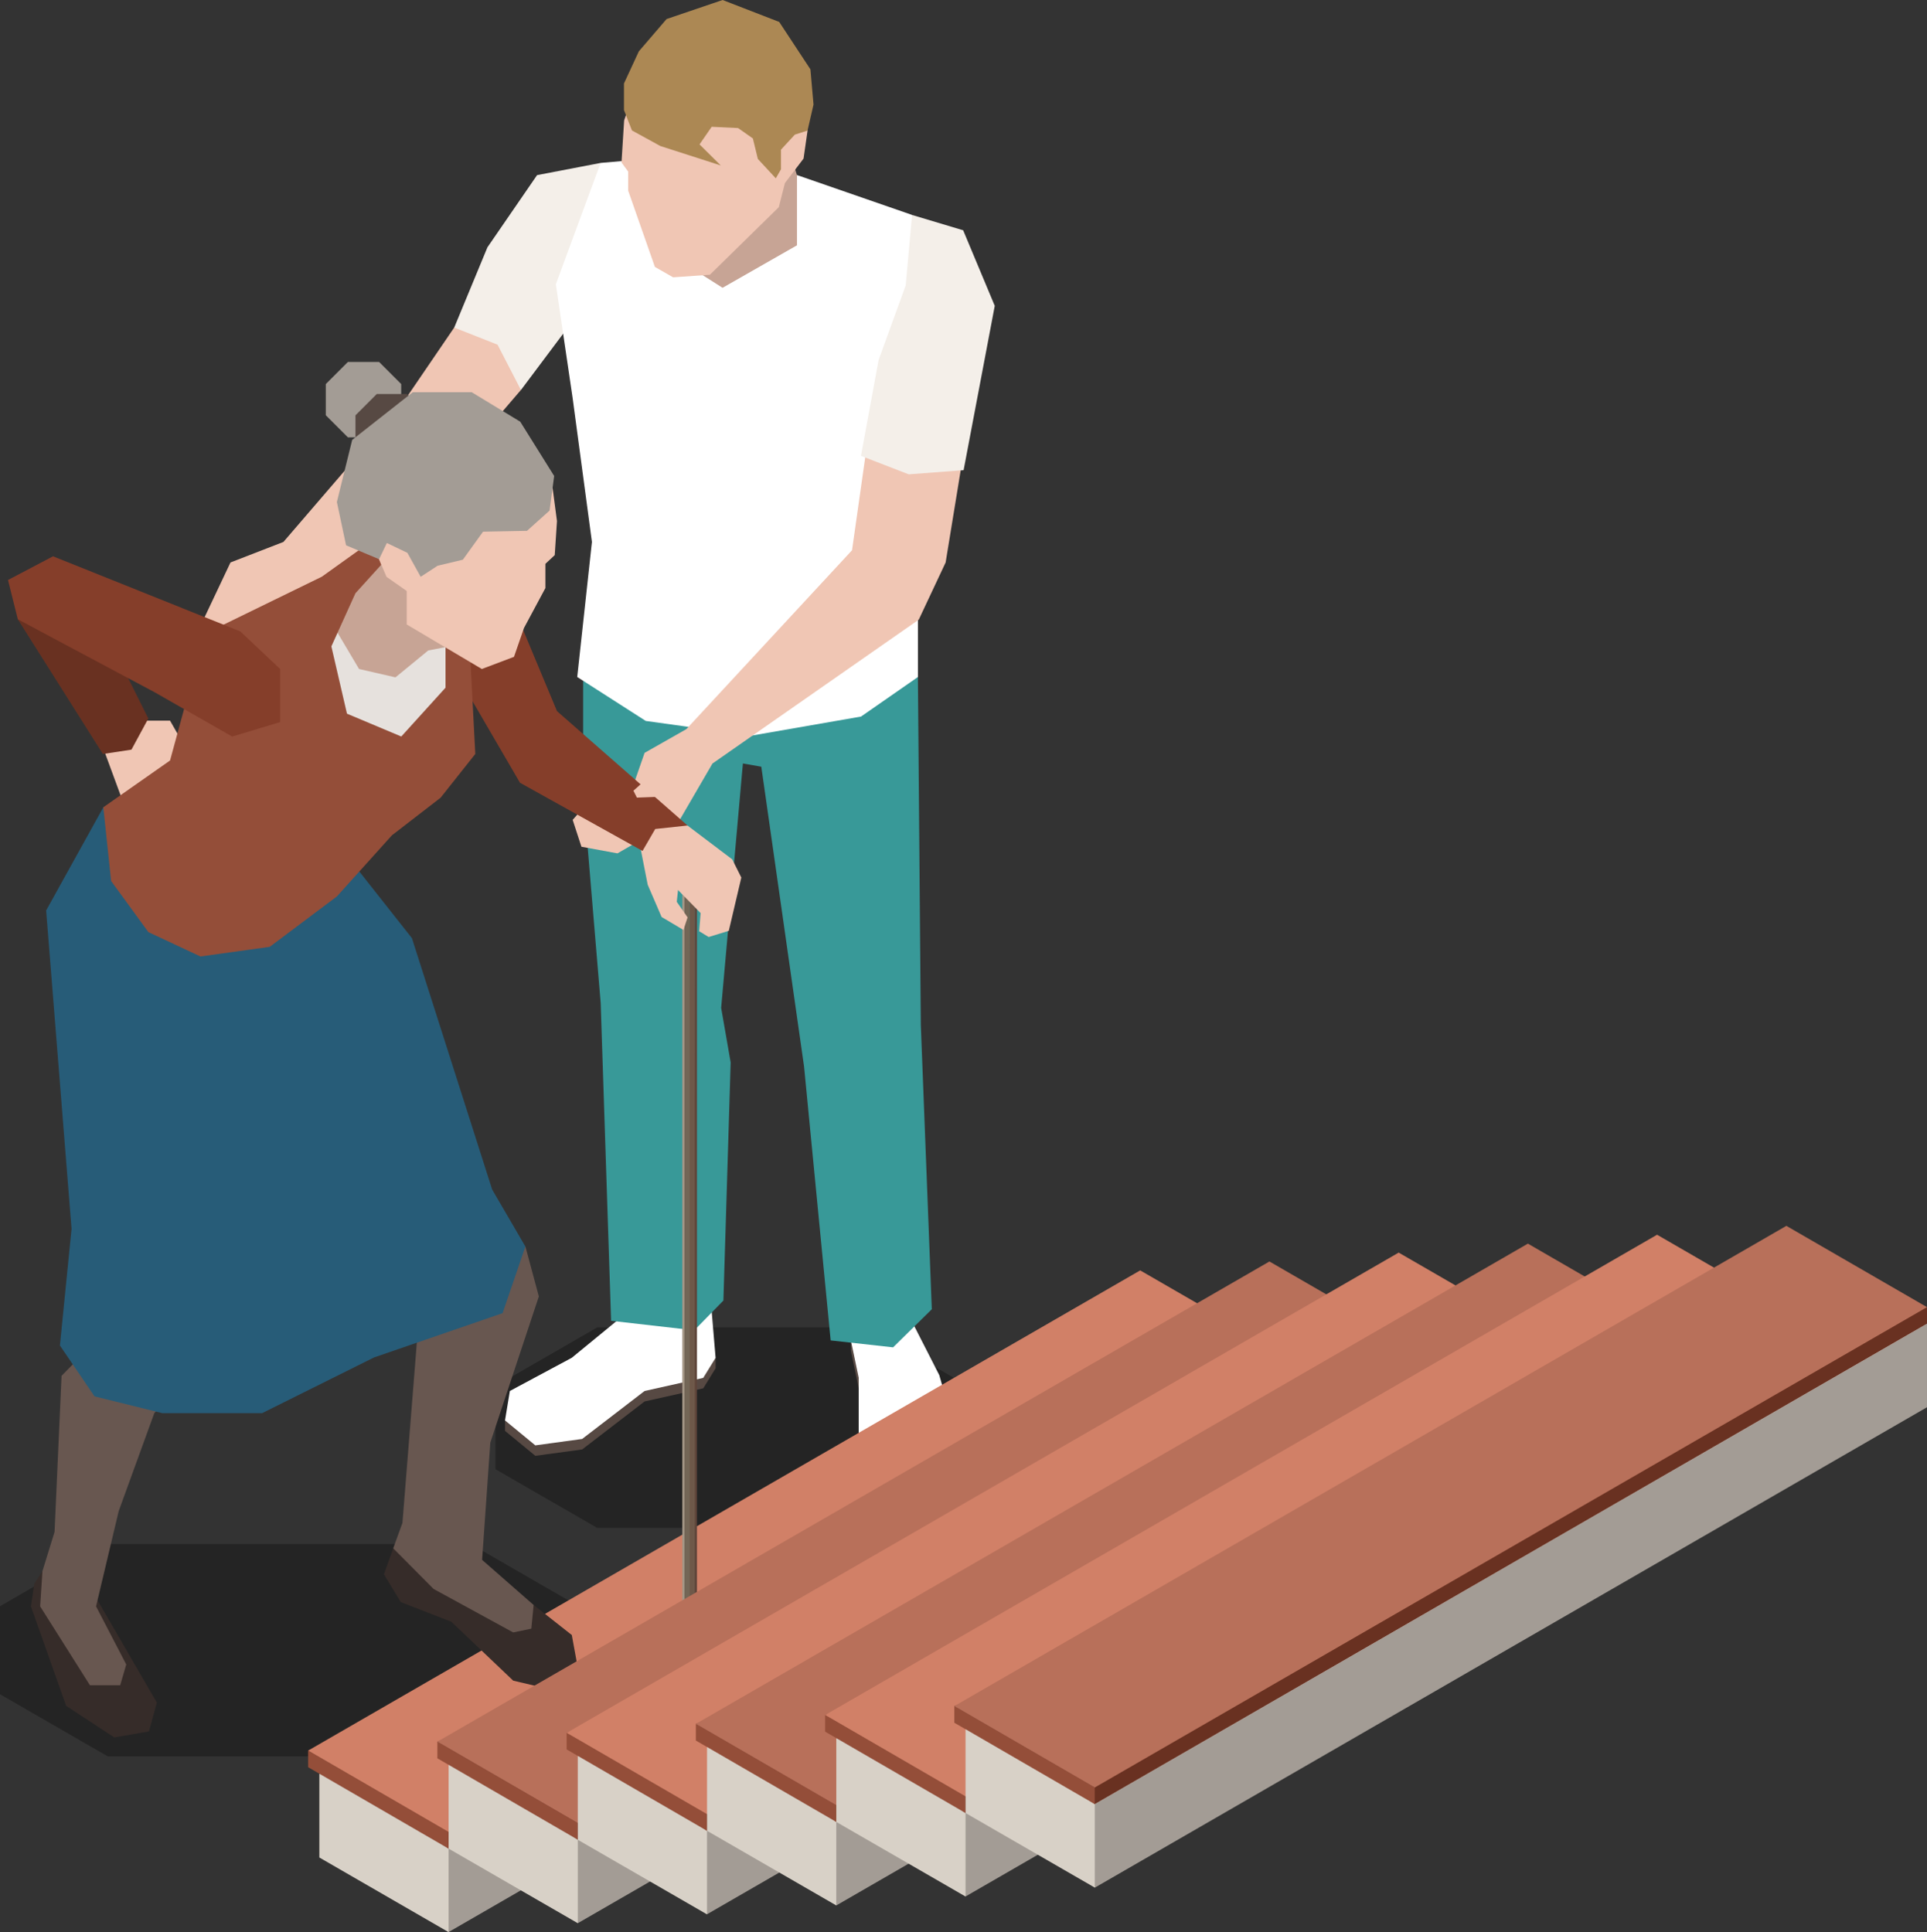 <svg id="グループ_2343" data-name="グループ 2343" xmlns="http://www.w3.org/2000/svg" xmlns:xlink="http://www.w3.org/1999/xlink" width="128.089" height="128.454" viewBox="0 0 128.089 128.454">
  <rect x="0" y="0" width="128.089" height="128.454" fill="#333333" stroke="none"/>
  <defs>
    <clipPath id="clip-path">
      <rect id="長方形_2400" data-name="長方形 2400" width="128.089" height="128.454" fill="none"/>
    </clipPath>
    <clipPath id="clip-path-3">
      <rect id="長方形_2396" data-name="長方形 2396" width="31.423" height="13.332" fill="none"/>
    </clipPath>
    <clipPath id="clip-path-5">
      <rect id="長方形_2398" data-name="長方形 2398" width="38.454" height="14.114" fill="none"/>
    </clipPath>
  </defs>
  <g id="グループ_2342" data-name="グループ 2342" clip-path="url(#clip-path)">
    <g id="グループ_2336" data-name="グループ 2336" transform="translate(0 0.001)">
      <g id="グループ_2335" data-name="グループ 2335" clip-path="url(#clip-path)">
        <g id="グループ_2334" data-name="グループ 2334" transform="translate(32.935 88.252)" opacity="0.3">
          <g id="グループ_2333" data-name="グループ 2333">
            <g id="グループ_2332" data-name="グループ 2332" clip-path="url(#clip-path-3)">
              <path id="パス_3153" data-name="パス 3153" d="M48.414,49.44l-6.76-3.905h-17.9L16.993,49.44v5.522l6.76,3.9,17.9,0,6.762-3.905Z" transform="translate(-16.993 -45.536)"/>
            </g>
          </g>
        </g>
      </g>
    </g>
    <path id="パス_3154" data-name="パス 3154" d="M29.182,47.2,29.7,49.69l1.266,2.746L29.7,53.869v.692L32.236,56.4l4.033-2.644v-.694L33.1,45.667l-3.921-.25Z" transform="translate(27.376 42.607)" fill="#574943"/>
    <path id="パス_3155" data-name="パス 3155" d="M25.263,45.45l-3.508,2.878L17.321,51.8v.694l2.014,1.657,3.113-.424,4.148-3.19,3.9-.872.822-1.332v-.692Z" transform="translate(16.249 42.638)" fill="#574943"/>
    <path id="パス_3156" data-name="パス 3156" d="M29.182,46.725l.521,2.489v4.869l2.533,1.839,4.033-2.648-1.211-4.246L33.1,45.19Z" transform="translate(27.376 42.394)" fill="#fff"/>
    <path id="パス_3157" data-name="パス 3157" d="M25.263,46.007l-3.508,2.878-4.113,2.206-.322,1.956,2.014,1.659,3.113-.426,4.148-3.188,3.9-.872.822-1.333-.4-4.768Z" transform="translate(16.249 41.388)" fill="#fff"/>
    <path id="パス_3158" data-name="パス 3158" d="M20,23.922v7.464l1.167,13.962.692,21.128,5.531.632,1.934-1.979L29.807,49.3l-.632-3.63,1.508-16.957-5.31-5.973Z" transform="translate(18.761 21.337)" fill="#389998"/>
    <path id="パス_3159" data-name="パス 3159" d="M22.146,26.144l2.428,2.122,5.254.921,2.843,19.936L34.438,67.33l4.15.461,2.574-2.533-.731-18.9-.194-23.134H25.6Z" transform="translate(20.776 21.787)" fill="#389998"/>
    <path id="パス_3160" data-name="パス 3160" d="M23.832,11.6l-3.456,5.07-7.894,9.181L8.964,27.215,6.776,31.841h3.688l9.14-5.991,8.663-10.1.434-3.861-1.6-1.037Z" transform="translate(6.357 10.18)" fill="#f0c6b4"/>
    <path id="パス_3161" data-name="パス 3161" d="M25.314,5.589,21.087,6.4l-3.3,4.8-2.208,5.336,2.88,1.136,1.556,3.014,3.8-5.07Z" transform="translate(14.613 5.243)" fill="#f4efe9"/>
    <path id="パス_3162" data-name="パス 3162" d="M23.019,12.148l1.959,3.19h3.3l3.994-4.072-.893-4.611-.411-1.343L23.4,7.769Z" transform="translate(21.594 4.983)" fill="#c7a495"/>
    <path id="パス_3163" data-name="パス 3163" d="M35.091,6.528V11.2l-4.946,2.824-3.9-2.477-1.039-6.1-3.167.275-2.977,8.067,1.114,7.549,1.285,9.582L20.484,39.9l4.555,2.921,7.028.977,7.28-1.268,3.783-2.63V32.056l.923-19.476-1.31-3.4Z" transform="translate(17.885 5.11)" fill="#fff"/>
    <path id="パス_3164" data-name="パス 3164" d="M37.2,15.73l-.923,6.5L25.264,34.123,22.489,35.7,21.7,37.966l3.076,2.273L27,36.41l13.714-9.567,1.785-3.8,1.039-6.359L40.773,15.3Z" transform="translate(20.358 14.353)" fill="#f0c6b4"/>
    <path id="パス_3165" data-name="パス 3165" d="M20.811,27.44,19.64,28.766l.583,1.785,2.394.442,3.089-1.777Z" transform="translate(18.425 25.743)" fill="#f0c6b4"/>
    <path id="パス_3166" data-name="パス 3166" d="M22.2,4.618l-.709,2.093-.174,2.795.444.607v1.266l1.775,5.07,1.211.692,2.446-.172,4.58-4.493.405-1.6,1.24-1.63.267-1.863L31.427,2.966,24.57,1.383,22.381,2.966Z" transform="translate(19.995 1.297)" fill="#f0c6b4"/>
    <path id="パス_3167" data-name="パス 3167" d="M32.925,7.374,32.5,12.057l-1.8,4.958-1.173,6.376L32.7,24.618l3.65-.277,2.07-10.925-2.1-5.024Z" transform="translate(27.702 6.918)" fill="#f4efe9"/>
    <path id="パス_3168" data-name="パス 3168" d="M27.957,0,24.232,1.267,22.391,3.411,21.4,5.55V7.316l.531,1.357,1.888,1.035L27.835,11,26.424,9.6l.808-1.171,1.756.085.981.69.331,1.363,1.194,1.289.343-.6V9.95l.923-1,.843-.269L34,6.954,33.795,4.61,31.721,1.459Z" transform="translate(20.075 0)" fill="#ac8854"/>
    <g id="グループ_2341" data-name="グループ 2341" transform="translate(0 0.001)">
      <g id="グループ_2340" data-name="グループ 2340" clip-path="url(#clip-path)">
        <g id="グループ_2339" data-name="グループ 2339" transform="translate(0 102.654)" opacity="0.3">
          <g id="グループ_2338" data-name="グループ 2338">
            <g id="グループ_2337" data-name="グループ 2337" clip-path="url(#clip-path-5)">
              <path id="パス_3169" data-name="パス 3169" d="M38.454,57.1l-7.159-4.132H7.161L0,57.1v5.849l7.161,4.132H31.295l7.159-4.132Z" transform="translate(0 -52.966)"/>
            </g>
          </g>
        </g>
      </g>
    </g>
    <path id="パス_3170" data-name="パス 3170" d="M10.952,73.909l8.59,10.512L74.86,52.479V46.936Z" transform="translate(10.275 44.032)" fill="#a39c95"/>
    <path id="パス_3171" data-name="パス 3171" d="M10.952,66.406l8.59,4.962V65.814l-8.59-4.962Z" transform="translate(10.275 57.088)" fill="#d8d1c7"/>
    <path id="パス_3172" data-name="パス 3172" d="M10.952,76.308l8.592,4.962L74.862,49.335,66.257,44.38Z" transform="translate(10.275 41.634)" fill="#e6e1dd"/>
    <path id="パス_3173" data-name="パス 3173" d="M19.9,79.406l55.318-31.94v-1.1L10.569,72.89Z" transform="translate(9.915 43.497)" fill="#693121"/>
    <path id="パス_3174" data-name="パス 3174" d="M10.568,61.156,19.9,66.567v-1.1l-9.334-5.411Z" transform="translate(9.914 56.336)" fill="#944e39"/>
    <path id="パス_3175" data-name="パス 3175" d="M10.568,75.506,19.9,80.917,75.221,48.98l-9.346-5.4Z" transform="translate(9.914 40.881)" fill="#d18067"/>
    <path id="パス_3176" data-name="パス 3176" d="M23.5,55.488l-.205.281.205.289.492.112.5-.112.2-.289-.2-.281-.5-.12Z" transform="translate(21.851 51.942)" fill="#574943"/>
    <path id="パス_3177" data-name="パス 3177" d="M23.332,57.894l.13.306.49.118.141-.345-.141-2.138-.49-.112Z" transform="translate(21.888 52.276)" fill="#362c29"/>
    <path id="パス_3178" data-name="パス 3178" d="M23.652,55.836v2.483l.5-.12.124-.368-.124-2.107Z" transform="translate(22.189 52.276)" fill="#211a1a"/>
    <path id="パス_3179" data-name="パス 3179" d="M23.909,55.864v2.475l.2-.285V55.575Z" transform="translate(22.429 52.137)" fill="#0a0808"/>
    <path id="パス_3180" data-name="パス 3180" d="M23.292,58.055l.205.285V55.865l-.205-.291Z" transform="translate(21.851 52.136)" fill="#362c29"/>
    <path id="パス_3181" data-name="パス 3181" d="M23.546,30.188l-.145.194.145.2.341.079.347-.079.141-.2-.141-.194-.347-.085Z" transform="translate(21.953 28.241)" fill="#a39685"/>
    <path id="パス_3182" data-name="パス 3182" d="M23.43,79.233l.089.213.341.083.1-.24-.1-48.86-.341-.079Z" transform="translate(21.98 28.472)" fill="#736656"/>
    <path id="パス_3183" data-name="パス 3183" d="M23.652,30.428v49.1L24,79.446l.085-.26L24,30.351Z" transform="translate(22.189 28.473)" fill="#6e5849"/>
    <path id="パス_3184" data-name="パス 3184" d="M23.831,30.448V79.543l.14-.2v-49.1Z" transform="translate(22.357 28.375)" fill="#5e4439"/>
    <path id="パス_3185" data-name="パス 3185" d="M23.4,79.346l.145.2v-49.1l-.145-.2Z" transform="translate(21.953 28.376)" fill="#a39685"/>
    <path id="パス_3186" data-name="パス 3186" d="M23.118,56.877l2.537,2,.4,2.188-.707,1.69-3.587-.845-4.117-3.917-3.359-1.306L13.168,54.84l.618-1.727Z" transform="translate(12.353 49.827)" fill="#362c29"/>
    <path id="パス_3187" data-name="パス 3187" d="M15.385,73.606l8.59,10.51,55.318-31.94V46.631Z" transform="translate(14.433 43.746)" fill="#a39c95"/>
    <path id="パス_3188" data-name="パス 3188" d="M15.385,66.1l8.59,4.962V65.51l-8.59-4.962Z" transform="translate(14.433 56.803)" fill="#d8d1c7"/>
    <path id="パス_3189" data-name="パス 3189" d="M15.385,76l8.59,4.962L79.293,49.029l-8.6-4.954Z" transform="translate(14.433 41.348)" fill="#f4efe9"/>
    <path id="パス_3190" data-name="パス 3190" d="M24.334,79.1,79.653,47.16v-1.1L15,72.587Z" transform="translate(14.072 43.21)" fill="#693121"/>
    <path id="パス_3191" data-name="パス 3191" d="M15,60.851l9.334,5.411v-1.1L15,59.746Z" transform="translate(14.073 56.05)" fill="#944e39"/>
    <path id="パス_3192" data-name="パス 3192" d="M15,75.2l9.334,5.411L79.651,48.675l-9.344-5.4Z" transform="translate(14.073 40.594)" fill="#b8705a"/>
    <path id="パス_3193" data-name="パス 3193" d="M19.816,73.3l8.59,10.51,55.32-31.94V46.325Z" transform="translate(18.59 43.459)" fill="#a39c95"/>
    <path id="パス_3194" data-name="パス 3194" d="M19.816,65.8l8.59,4.96V65.2l-8.59-4.96Z" transform="translate(18.59 56.516)" fill="#d8d1c7"/>
    <path id="パス_3195" data-name="パス 3195" d="M19.816,75.7l8.592,4.96L83.726,48.723l-8.6-4.954Z" transform="translate(18.59 41.061)" fill="#e6e1dd"/>
    <path id="パス_3196" data-name="パス 3196" d="M28.766,78.8l55.318-31.94v-1.1L19.434,72.28Z" transform="translate(18.232 42.924)" fill="#693121"/>
    <path id="パス_3197" data-name="パス 3197" d="M19.434,60.546l9.332,5.411v-1.1l-9.332-5.411Z" transform="translate(18.231 55.763)" fill="#944e39"/>
    <path id="パス_3198" data-name="パス 3198" d="M19.434,74.9l9.332,5.411L84.084,48.37l-9.344-5.4Z" transform="translate(18.231 40.308)" fill="#d18067"/>
    <path id="パス_3199" data-name="パス 3199" d="M24.249,73l8.59,10.51,55.32-31.94V46.02Z" transform="translate(22.748 43.173)" fill="#a39c95"/>
    <path id="パス_3200" data-name="パス 3200" d="M24.249,65.489l8.59,4.962V64.9l-8.59-4.962Z" transform="translate(22.748 56.23)" fill="#d8d1c7"/>
    <path id="パス_3201" data-name="パス 3201" d="M24.249,75.393l8.592,4.962L88.159,48.418l-8.6-4.954Z" transform="translate(22.749 40.775)" fill="#f4efe9"/>
    <path id="パス_3202" data-name="パス 3202" d="M33.2,78.491l55.318-31.94v-1.1L23.866,71.973Z" transform="translate(22.389 42.638)" fill="#693121"/>
    <path id="パス_3203" data-name="パス 3203" d="M23.865,60.242,33.2,65.653V64.546l-9.334-5.411Z" transform="translate(22.389 55.477)" fill="#944e39"/>
    <path id="パス_3204" data-name="パス 3204" d="M23.865,74.59,33.2,80,88.517,48.066l-9.346-5.405Z" transform="translate(22.389 40.021)" fill="#b8705a"/>
    <path id="パス_3205" data-name="パス 3205" d="M37.273,83.2l55.318-31.94V45.715L28.681,72.692Z" transform="translate(26.907 42.886)" fill="#a39c95"/>
    <path id="パス_3206" data-name="パス 3206" d="M28.682,65.185l8.592,4.96V64.592l-8.592-4.958Z" transform="translate(26.907 55.945)" fill="#d8d1c7"/>
    <path id="パス_3207" data-name="パス 3207" d="M28.682,75.089l8.592,4.96L92.592,48.112,83.986,43.16Z" transform="translate(26.907 40.49)" fill="#e6e1dd"/>
    <path id="パス_3208" data-name="パス 3208" d="M37.632,78.186,92.95,46.245v-1.1L28.3,71.67Z" transform="translate(26.547 42.351)" fill="#693121"/>
    <path id="パス_3209" data-name="パス 3209" d="M28.3,59.937l9.334,5.409v-1.1L28.3,58.83Z" transform="translate(26.547 55.191)" fill="#944e39"/>
    <path id="パス_3210" data-name="パス 3210" d="M28.3,74.286,37.632,79.7,92.95,47.761,83.6,42.355Z" transform="translate(26.547 39.735)" fill="#d18067"/>
    <path id="パス_3211" data-name="パス 3211" d="M33.115,72.386,41.706,82.9l55.316-31.94V45.41Z" transform="translate(31.066 42.6)" fill="#a39c95"/>
    <path id="パス_3212" data-name="パス 3212" d="M33.114,64.879l8.592,4.96V64.288l-8.592-4.96Z" transform="translate(31.066 55.658)" fill="#d8d1c7"/>
    <path id="パス_3213" data-name="パス 3213" d="M33.115,74.783l8.592,4.962L97.023,47.806l-8.6-4.952Z" transform="translate(31.066 40.203)" fill="#f4efe9"/>
    <path id="パス_3214" data-name="パス 3214" d="M32.73,71.363l9.336,6.518L97.384,45.939v-1.1Z" transform="translate(30.705 42.066)" fill="#693121"/>
    <path id="パス_3215" data-name="パス 3215" d="M32.73,59.631l9.334,5.411V63.936L32.73,58.525Z" transform="translate(30.705 54.904)" fill="#944e39"/>
    <path id="パス_3216" data-name="パス 3216" d="M32.73,73.98l9.336,5.411L97.384,47.456l-9.348-5.405Z" transform="translate(30.705 39.449)" fill="#b8705a"/>
    <path id="パス_3217" data-name="パス 3217" d="M15.137,48.148,14.1,61.134l-.614,1.69,2.682,2.7,5.293,2.892,1.206-.25.153-1.574-3.425-3L19.94,55.8l3.227-9.722-.892-3.316Z" transform="translate(12.651 40.115)" fill="#685750"/>
    <path id="パス_3218" data-name="パス 3218" d="M22.04,30.381l.454,2.308.923,2.142,1.452.862.275-.835-.719-1.037.085-.783,1.5,1.533-.095,1.209.632.382,1.337-.411.833-3.543L28.112,31l-2.969-2.246-2.188-.893-1.039.923Z" transform="translate(20.56 26.134)" fill="#f0c6b4"/>
    <path id="パス_3219" data-name="パス 3219" d="M16.152,26.164l4.08,7.008,8.144,4.533.845-1.459,2.149-.231-8.679-7.605-3.46-8.3L15.278,21.42Z" transform="translate(14.332 18.869)" fill="#853e2a"/>
    <path id="パス_3220" data-name="パス 3220" d="M22.844,26.794l-1.12,1,.231.459,2-.074,1.248-.213-.556-1.556Z" transform="translate(20.38 24.776)" fill="#f0c6b4"/>
    <path id="パス_3221" data-name="パス 3221" d="M3.543,26.564l1.442,3.919L7.4,30.138l1.845-3.2L7.979,24.721H6.252Z" transform="translate(3.324 23.191)" fill="#f0c6b4"/>
    <path id="パス_3222" data-name="パス 3222" d="M5.246,55.412l4.186,7.221-.523,1.917-2.306.4-3.2-2.1L1.06,56.238l.229-1.518.537-.824Z" transform="translate(0.994 50.562)" fill="#362c29"/>
    <path id="パス_3223" data-name="パス 3223" d="M2.8,48.452,2.336,58.824l-.806,2.613-.153,2.341,3.31,5.243H6.7l.4-1.382L5.094,63.778,6.6,57.441l2.365-6.51,1.958-2.173-5.588-2.9Z" transform="translate(1.291 43.021)" fill="#685750"/>
    <path id="パス_3224" data-name="パス 3224" d="M5.384,27.694l-3.8,6.857L3.273,55.716,2.5,63.474l2.3,3.382,4.5,1.114h6.644l7.431-3.7,8.549-2.946,1.516-4.431-2.208-3.789L25.9,36.395,20.9,30.057Z" transform="translate(1.483 25.981)" fill="#275c78"/>
    <path id="パス_3225" data-name="パス 3225" d="M15.658,18.885,12.7,20.957l-1.843,3.46,3.3,4.082h1.88l3.766-1.93,1.6-2.651L18.54,19.269Z" transform="translate(10.185 17.716)" fill="#c7a495"/>
    <path id="パス_3226" data-name="パス 3226" d="M12.423,21.827l1.481,2.5,2.421.556,2.18-1.789,1.39-.266.75,2.458-1,4.956-5.981.4-2.355-2.535-.692-6.628Z" transform="translate(9.962 20.151)" fill="#e6e1dd"/>
    <path id="パス_3227" data-name="パス 3227" d="M22.023,20.152l-1.721,1.9-1.6,3.533,1.037,4.473,3.611,1.518,2.94-3.244v-3.4l1.661,1.7.318,6.105-2.306,2.909-3.237,2.5-3.659,4.064L14.606,45.56,10,46.2,6.541,44.582l-2.479-3.4-.519-4.9,4.436-3.111,1.1-4.033,2.461-5,6.528-3.186,3.38-2.421Z" transform="translate(3.324 17.39)" fill="#944e39"/>
    <path id="パス_3228" data-name="パス 3228" d="M12.643,12.416l-1.469,1.469v2.076l1.469,1.469h2.074l1.469-1.469V13.885l-1.469-1.469Z" transform="translate(10.482 11.648)" fill="#a39c95"/>
    <path id="パス_3229" data-name="パス 3229" d="M13.608,13.516l-1.417,1.417V16.94l1.417,1.415h2L17.03,16.94V14.932l-1.419-1.417Z" transform="translate(11.437 12.679)" fill="#574943"/>
    <path id="パス_3230" data-name="パス 3230" d="M24.739,17.6l.295,2.225-.149,2.266-.62.578V24.28l-1.423,2.653-.665,1.921-2.138.808L15.045,26.7V24.474l-1.343-.94-.5-1.173-.423-2.8,7.375-3.766Z" transform="translate(11.989 14.816)" fill="#f0c6b4"/>
    <path id="パス_3231" data-name="パス 3231" d="M16.6,13.454h3.919l3.225,1.959L26,19.024l-.306,2.3-1.5,1.347-2.921.056-1.343,1.863-1.676.4-1.128.736-.882-1.593-1.366-.653-.517,1.076-2.194-.923-.611-2.88,1.018-4.13Z" transform="translate(10.836 12.622)" fill="#a39c95"/>
    <path id="パス_3232" data-name="パス 3232" d="M.61,21.844,6.266,30.8l1.9-.289,1.122-2.072-2.824-5.65L2.32,20.6Z" transform="translate(0.572 19.329)" fill="#693121"/>
    <path id="パス_3233" data-name="パス 3233" d="M.274,20.659l.653,2.611,9.14,4.878,5.111,2.919,3.188-.961V26.576l-2.651-2.5L3.268,19.083Z" transform="translate(0.257 17.902)" fill="#853e2a"/>
  </g>
</svg>
